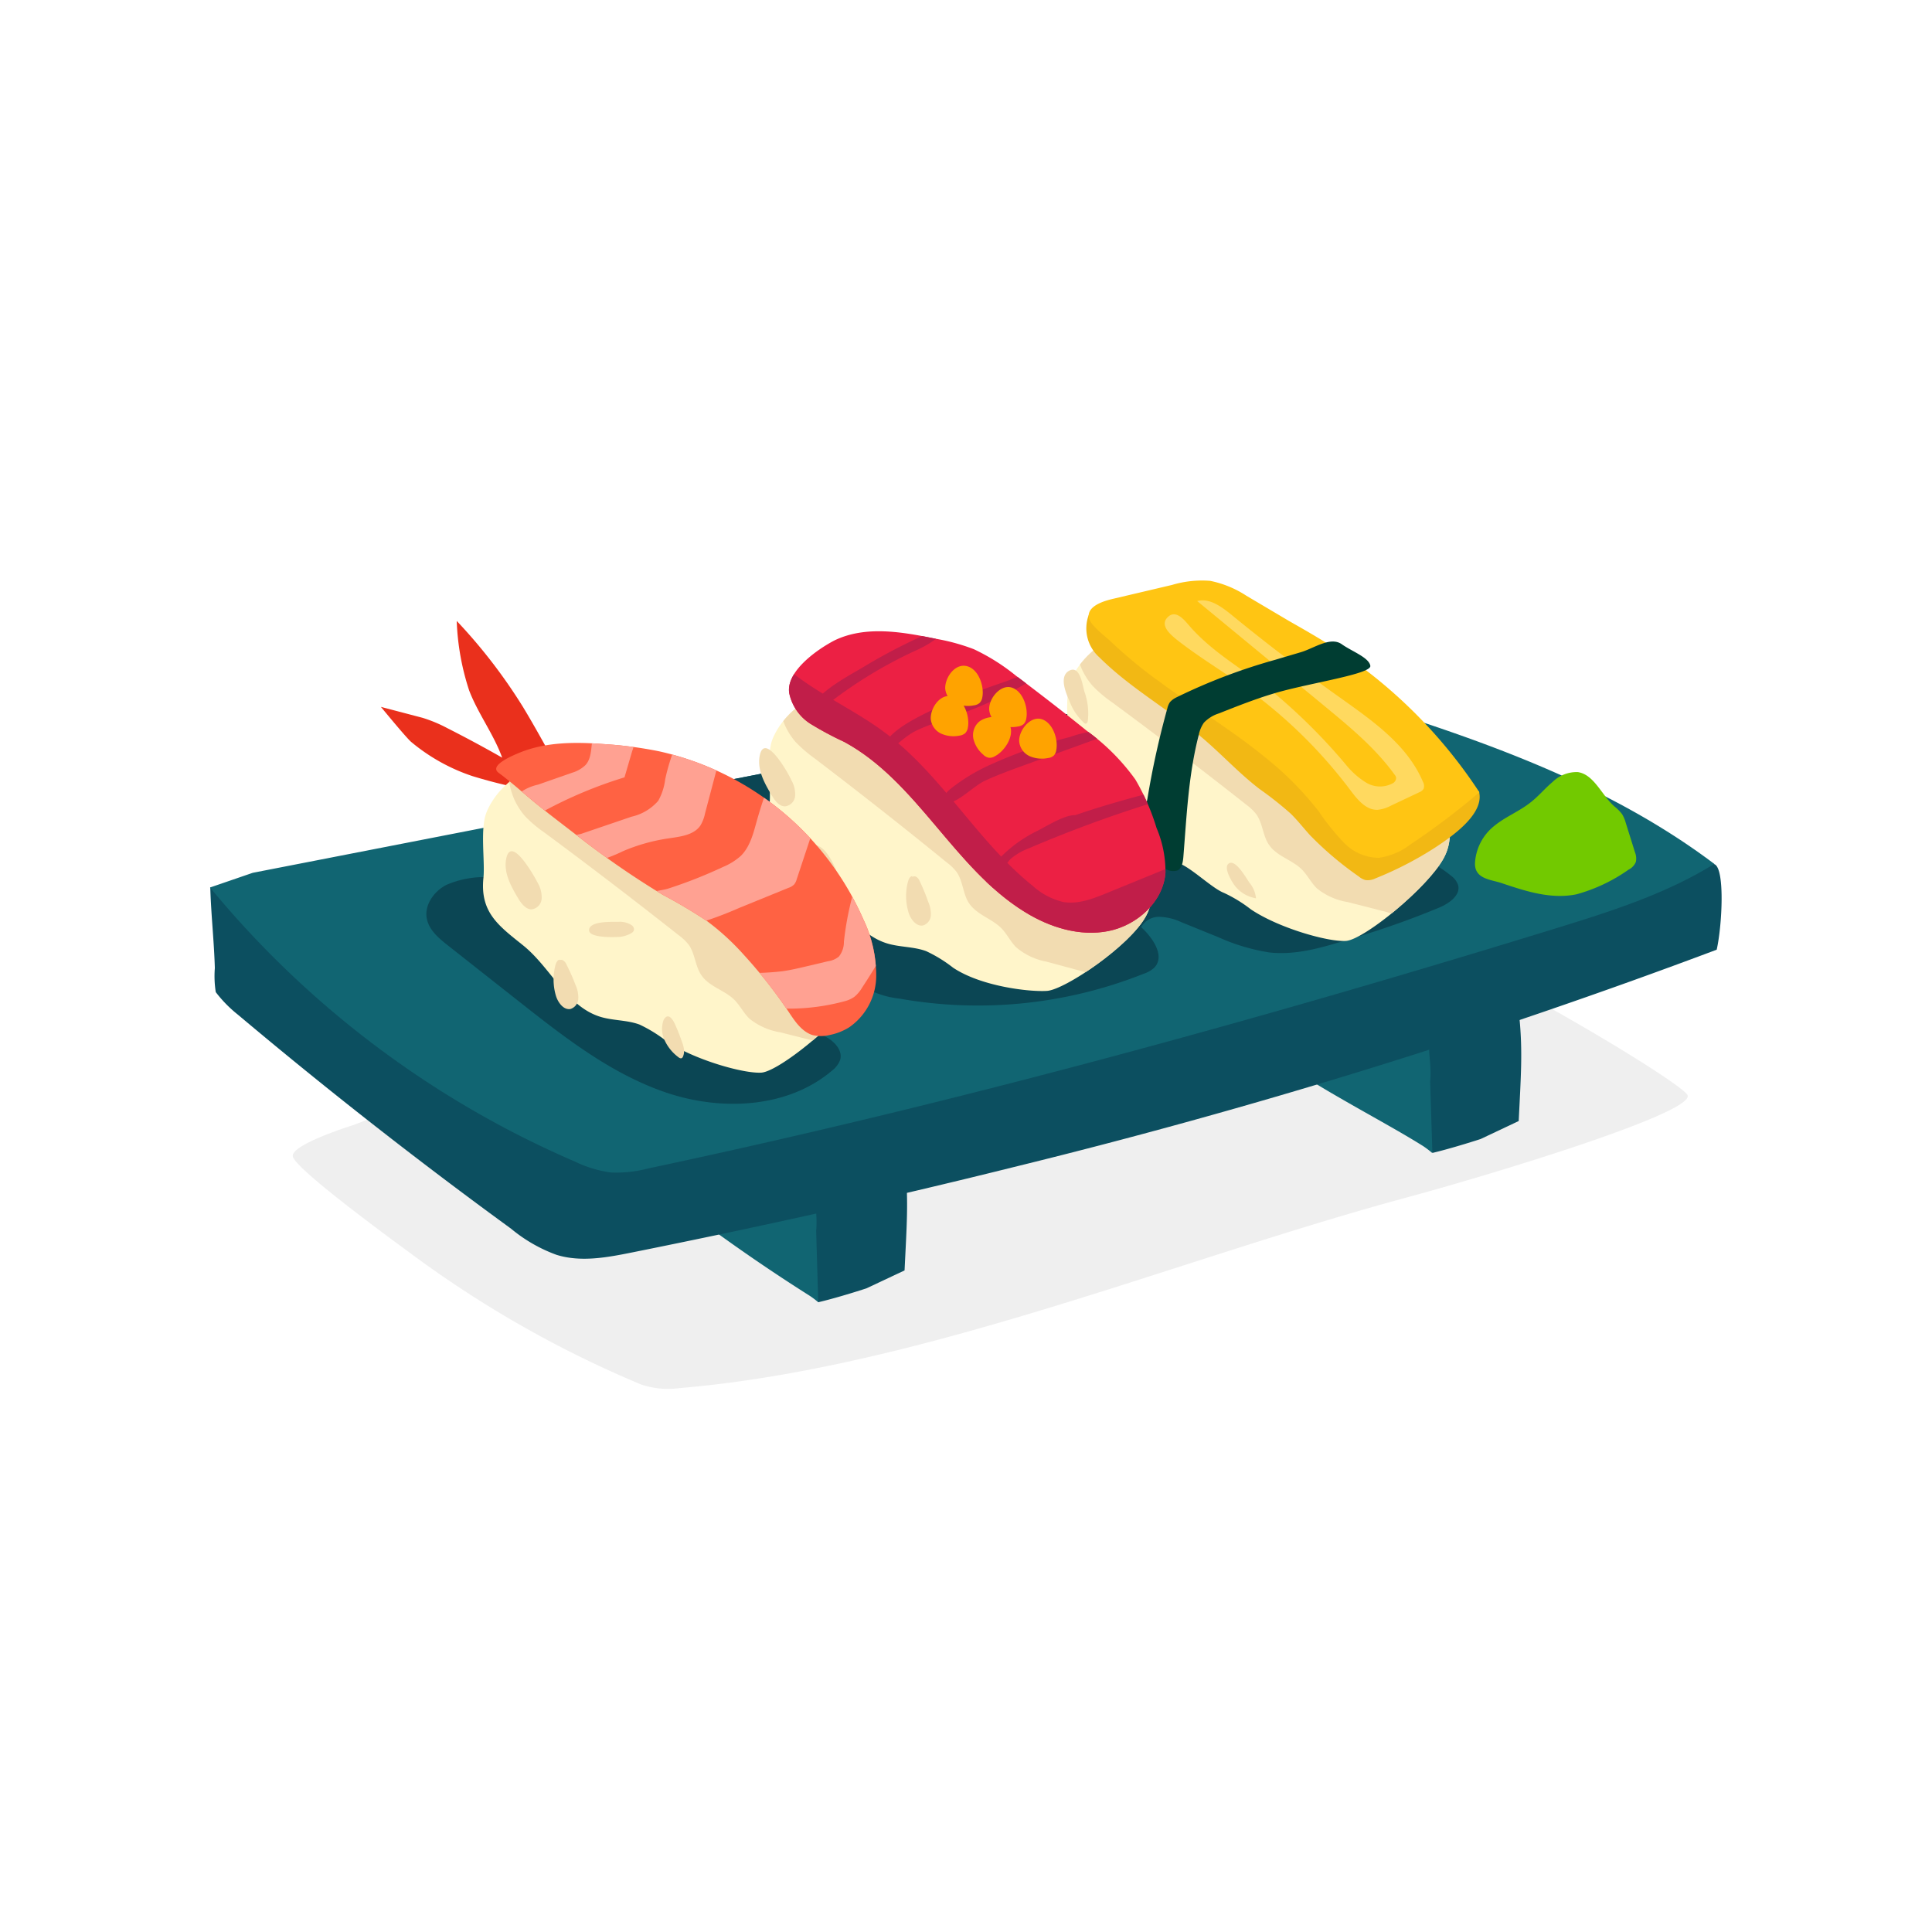 <svg id="Artwork_-_Primary" data-name="Artwork - Primary" xmlns="http://www.w3.org/2000/svg" xmlns:xlink="http://www.w3.org/1999/xlink" viewBox="0 0 250 250"><defs><style>.cls-1{fill:none;}.cls-2{fill:#efefef;}.cls-3{fill:#116572;}.cls-4{fill:#0c4f60;}.cls-5{clip-path:url(#clip-path);}.cls-6{fill:#0b4654;}.cls-7{fill:#72c900;}.cls-8{fill:#fff5ca;}.cls-9{clip-path:url(#clip-path-2);}.cls-10{fill:#f2dcb1;}.cls-11{fill:#f2b814;}.cls-12{fill:#ffc513;}.cls-13{fill:#ffd95f;}.cls-14{fill:#003d32;}.cls-15{clip-path:url(#clip-path-3);}.cls-16{fill:#ec2044;}.cls-17{clip-path:url(#clip-path-4);}.cls-18{fill:#c11e49;}.cls-19{fill:#ffa300;}.cls-20{fill:#ea301c;}.cls-21{clip-path:url(#clip-path-5);}.cls-22{fill:#ff6243;}.cls-23{clip-path:url(#clip-path-6);}.cls-24{fill:#ffa192;}</style><clipPath id="clip-path"><path class="cls-1" d="M32.71,112.94l126-24.55a22,22,0,0,1,6.15-.6,21.89,21.89,0,0,1,4.36,1c18.41,5.6,37.24,11.42,52.61,23-6.29,3.9-13.44,6.16-20.51,8.34-38.7,11.92-77.8,22.65-117.41,31.06a16.44,16.44,0,0,1-4.87.53,15.57,15.57,0,0,1-4.64-1.41,125.55,125.55,0,0,1-47.22-35.47Z"/></clipPath><clipPath id="clip-path-2"><path class="cls-1" d="M143.38,105.29c3.59,2.88,5.62,7.9,10,9.24,1.65.5,3.44.4,5,1a18,18,0,0,1,3.48,2.13c3.6,2.42,9.94,4.21,12.27,4.09s10.65-6.92,12.7-10.74-.35-8.09-2.61-11.79c-2.5-4.08-7.08-4.69-10.56-8-2.41-2.29-4.3-5.17-7.07-7a24.52,24.52,0,0,0-6.43-2.66A27.1,27.1,0,0,0,154,80.21c-5.82-.34-13.1,2.44-15.42,7.76-.91,2.11-.22,6.3-.44,8.57C137.76,101,140.22,102.74,143.38,105.29Z"/></clipPath><clipPath id="clip-path-3"><path class="cls-1" d="M104.8,112.84c3.58,2.89,5.62,7.9,10,9.24,1.64.5,3.44.4,5.05,1a17.9,17.9,0,0,1,3.48,2.14c3.6,2.41,9.83,3.15,12.15,3s10.76-5.86,12.81-9.68-.34-8.09-2.6-11.78c-2.5-4.09-7.08-4.7-10.56-8-2.42-2.28-4.3-5.17-7.07-7a24.14,24.14,0,0,0-6.44-2.67,27.44,27.44,0,0,0-6.18-1.36c-5.82-.34-13.1,2.44-15.42,7.77-.92,2.1-.22,6.3-.44,8.56C99.18,108.57,101.63,110.3,104.8,112.84Z"/></clipPath><clipPath id="clip-path-4"><path class="cls-1" d="M102.12,89.66a6.2,6.2,0,0,0,2.75,4A42,42,0,0,0,109.24,96c9.46,5.12,14.2,16.35,23.36,22,3.22,2,7.1,3.21,10.81,2.48s7.11-3.77,7.4-7.55a14.38,14.38,0,0,0-1.15-5.78,28.92,28.92,0,0,0-2.75-6.29,27.74,27.74,0,0,0-6.3-6.31c-3-2.43-6.09-4.81-9.18-7.14A26.42,26.42,0,0,0,126,84a26.38,26.38,0,0,0-5-1.36c-4.31-.89-9-1.7-13,.22C105.8,84,101.71,86.84,102.12,89.66Z"/></clipPath><clipPath id="clip-path-5"><path class="cls-1" d="M67.7,122.34c3.59,2.89,5.62,7.9,10,9.24,1.65.5,3.45.4,5.06,1a18.32,18.32,0,0,1,3.47,2.14c3.6,2.41,9.94,4.21,12.27,4.08s10.65-6.92,12.7-10.74-.35-8.08-2.61-11.78c-2.49-4.08-7.08-4.7-10.55-8-2.42-2.29-4.31-5.18-7.08-7a23.86,23.86,0,0,0-6.43-2.66,26.47,26.47,0,0,0-6.19-1.36C72.54,96.93,65.26,99.7,63,105c-.92,2.11-.23,6.3-.44,8.56C62.08,118.08,64.54,119.8,67.7,122.34Z"/></clipPath><clipPath id="clip-path-6"><path class="cls-1" d="M74.52,108a112.63,112.63,0,0,0,11.25,7.79,66.46,66.46,0,0,1,5.75,3.42,32.11,32.11,0,0,1,4.71,4.32,62.93,62.93,0,0,1,5.82,7.4c.8,1.21,1.67,2.53,3.06,3a4.71,4.71,0,0,0,2.24,0,7.58,7.58,0,0,0,2.54-1,8.14,8.14,0,0,0,3.49-6.52,16.8,16.8,0,0,0-1.66-7.44A37.82,37.82,0,0,0,85.25,97.21a52.42,52.42,0,0,0-7.18-.93C74.45,96,70.63,96,67.22,97.4c-.77.32-4,1.63-2.71,2.59,1.55,1.15,3,2.45,4.49,3.69C70.8,105.16,72.66,106.56,74.52,108Z"/></clipPath></defs><path class="cls-2" d="M58.2,140.77l-12.44,4.8s-7.91,2.45-7.88,4,13.74,11.51,16.68,13.66a141.39,141.39,0,0,0,28.37,15.91,10.86,10.86,0,0,0,5,.48C119,177,151.9,163.11,181.86,155c13.08-3.55,37.83-11.22,36.48-13.34s-34.66-22.15-52.08-27.15c-5.42-1.55-8.95,10.8-14.4,9.39-9.9-2.55-20.28-2.46-30.46-1.62-20.29,1.69-40.68,6.47-58.11,17"/><path class="cls-3" d="M166.21,137.56c4.51,3.34,13.29,7.79,18,10.78a12.08,12.08,0,0,1,1.11.85,12.92,12.92,0,0,0,.71-1.18,16.12,16.12,0,0,0,.73-4.79q.28-6,.17-12L171.75,134"/><path class="cls-4" d="M185.35,149.19c2.69-.64,6.24-1.8,6.24-1.8l4.93-2.33c.28-5.76.52-8.95.1-13.27a2,2,0,0,0-.27-1c-.4-.55-1.2-.54-1.86-.47a44.11,44.11,0,0,0-8,1.67,1.64,1.64,0,0,0-1.43,1.63c-.41,2.32.23,4,0,6.3Z"/><path class="cls-3" d="M90.89,158.17q6.77,5,13.88,9.5a10.91,10.91,0,0,1,1.11.84,12.92,12.92,0,0,0,.71-1.18,16.08,16.08,0,0,0,.73-4.79q.29-6,.17-12l-15.21,2.8"/><path class="cls-4" d="M27.21,114.84c.1,3.51.49,6.92.59,10.43a13.27,13.27,0,0,0,.12,3.11,16.51,16.51,0,0,0,2.89,2.94Q48,145.78,66.14,159A19.82,19.82,0,0,0,72,162.37c3.2,1,6.64.33,9.92-.33,16.47-3.31,32.88-6.94,49.17-11a799.05,799.05,0,0,0,91.05-28.15c.7-3.1,1.09-10.48-.29-11.06a67,67,0,0,0-12.08-3.91c-9.4-1.84-19-2-28.61-2a871.15,871.15,0,0,0-115,7.6"/><path class="cls-3" d="M32.71,112.94l126-24.55a22,22,0,0,1,6.15-.6,21.89,21.89,0,0,1,4.36,1c18.41,5.6,37.24,11.42,52.61,23-6.29,3.9-13.44,6.16-20.51,8.34-38.7,11.92-77.8,22.65-117.41,31.06a16.44,16.44,0,0,1-4.87.53,15.57,15.57,0,0,1-4.64-1.41,125.55,125.55,0,0,1-47.22-35.47Z"/><g class="cls-5"><path class="cls-6" d="M63.12,113.5a12.44,12.44,0,0,0-5.35,1c-1.62.83-2.91,2.64-2.53,4.42.3,1.44,1.52,2.47,2.67,3.38l9.22,7.27c5.92,4.67,12,9.43,19.14,11.83s15.71,2,21.44-2.9a3.07,3.07,0,0,0,1-1.34c.38-1.26-.78-2.45-1.95-3.05s-2.56-1-3.24-2.15c-1.08-1.77.24-4,1.7-5.49a3.58,3.58,0,0,1,2.7-1.37c1.09.12,1.84,1.11,2.67,1.83a11.66,11.66,0,0,0,5.8,2.29A58,58,0,0,0,148,126a3.69,3.69,0,0,0,1.36-.78c1.44-1.48-.17-3.86-1.7-5.25a2.66,2.66,0,0,1,2.48-1.33,7.26,7.26,0,0,1,2.75.7l4.71,1.91a25.86,25.86,0,0,0,6.68,2c3.48.38,6.93-.67,10.26-1.7a111.89,111.89,0,0,0,11.82-4.16c1.24-.55,2.7-1.61,2.3-2.91a2.42,2.42,0,0,0-.78-1.07,19.13,19.13,0,0,0-4.79-2.86,169,169,0,0,1-20.5-11.62,38.54,38.54,0,0,0-5.35-3.19c-1.08-.49-2.21-.87-3.29-1.35-1.67-.75-3.23-1.73-4.88-2.52a23.88,23.88,0,0,0-15.57-1.69c-10.85,2.55-22.21,2.32-33.35,2.29-8.75,0-17.67-.85-26.12,1.42-1.81.48-3.8,1.31-4.41,3.08-.5,1.45.11,3.13-.45,4.57-.65,1.68-2.71,2.52-3.3,4.23-.43,1.25,0,2.61.12,3.93S64.44,113.46,63.12,113.5Z"/></g><path class="cls-4" d="M105.88,168.51c2.69-.63,6.24-1.8,6.24-1.8l4.93-2.32c.28-5.77.52-8.95.1-13.28a2.13,2.13,0,0,0-.27-1,2,2,0,0,0-1.86-.46,42.3,42.3,0,0,0-8,1.67,2.06,2.06,0,0,0-1,.54,2.16,2.16,0,0,0-.41,1.09c-.41,2.31.23,3.95,0,6.3Z"/><path class="cls-7" d="M193.36,106.87c1.49-1.22,3.26-1.88,4.76-3.09,1-.79,1.82-1.79,2.79-2.6a4.42,4.42,0,0,1,3.27-1.27c2.09.31,3.09,3,4.71,4.43a5.69,5.69,0,0,1,1,1,4.45,4.45,0,0,1,.49,1.16l1.18,3.77a2.18,2.18,0,0,1,.12,1.26,1.93,1.93,0,0,1-.94,1,21.6,21.6,0,0,1-6.73,3.19c-3.3.68-6.56-.39-9.68-1.44-1.37-.47-3.49-.51-3.47-2.54A6.62,6.62,0,0,1,193.36,106.87Z"/><path class="cls-8" d="M143.38,105.29c3.59,2.88,4.64,5,9,6.35,1.65.5,4.42,3.29,6,3.9a18,18,0,0,1,3.48,2.13c3.6,2.42,9.94,4.21,12.27,4.09s10.65-6.92,12.7-10.74-.35-8.09-2.61-11.79c-2.5-4.08-7.08-4.69-10.56-8-2.41-2.29-4.3-5.17-7.07-7a24.52,24.52,0,0,0-6.43-2.66A27.1,27.1,0,0,0,154,80.21c-5.82-.34-13.1,2.44-15.42,7.76-.91,2.11-.22,6.3-.44,8.57C137.76,101,140.22,102.74,143.38,105.29Z"/><g class="cls-9"><path class="cls-10" d="M140.43,78.65a8.65,8.65,0,0,0,1,10.15,16.85,16.85,0,0,0,2.46,2.07q8.79,6.48,17.37,13.25a6.54,6.54,0,0,1,1.29,1.23c.86,1.18.85,2.83,1.68,4,1,1.46,3,1.92,4.24,3.17.73.74,1.19,1.71,1.93,2.43a8.48,8.48,0,0,0,4,1.78l5.09,1.3a4.07,4.07,0,0,0,4.39-.93l6-4.37a8.79,8.79,0,0,0,1.63-1.41,6,6,0,0,0,.85-5.24,30.57,30.57,0,0,0-2.09-5.07c-1.54-3.45-2.39-7.23-4.4-10.42A27.77,27.77,0,0,0,180.77,85c-5-4.47-10.54-8.44-16.94-10.3s-13.73-1.36-19.16,2.51"/></g><path class="cls-11" d="M140.88,79.58a5,5,0,0,0,1.38,5.48c4,4,9.11,6.82,13.44,10.52,2.48,2.12,4.7,4.54,7.29,6.52a46.25,46.25,0,0,1,4,3.16c.91.88,1.69,1.9,2.55,2.84a43.24,43.24,0,0,0,6.28,5.31,2.24,2.24,0,0,0,.87.47,2.27,2.27,0,0,0,1.32-.23,45.05,45.05,0,0,0,7.73-4c2.66-1.74,6.35-4.51,5.64-7.23-2.38-1.42-5.07-3-7.29-4.7-3.31-2.49-6.22-5.47-9.56-7.92-7.08-5.17-15.73-7.67-24.26-9.72-1.34-.32-2.68-.63-4-1.07"/><path class="cls-12" d="M170.65,105a30.68,30.68,0,0,0,3.21,4,6.33,6.33,0,0,0,4.56,2,8.67,8.67,0,0,0,4.13-1.76,93.19,93.19,0,0,0,8.88-6.72,64.15,64.15,0,0,0-19-18.83c-1.84-1.17-3.74-2.26-5.64-3.34L161.3,77.1a13.44,13.44,0,0,0-4.71-1.94,13.56,13.56,0,0,0-4.93.53l-7.56,1.78c-1.08.25-3.39.87-3.22,2.38.11,1,2.14,2.48,2.81,3.12a61,61,0,0,0,6.52,5.37c4.61,3.37,9.51,6.35,13.92,10A41.24,41.24,0,0,1,170.65,105Z"/><path class="cls-13" d="M161.28,89.05a62.64,62.64,0,0,1,13.48,13.23c.9,1.2,2,2.55,3.49,2.51a4.64,4.64,0,0,0,1.76-.55l3.62-1.71a1.19,1.19,0,0,0,.58-.45,1.1,1.1,0,0,0-.09-.93c-2-4.74-6.47-7.85-10.65-10.83q-7.29-5.17-14.22-10.85c-1.25-1-2.78-2.12-4.33-1.69L171.4,91.37c3.27,2.7,6.58,5.43,9.06,8.87a.88.88,0,0,1,.2.41.81.81,0,0,1-.47.72,3.46,3.46,0,0,1-3.41-.1,10.35,10.35,0,0,1-2.66-2.37A74.82,74.82,0,0,0,165.26,90c-3.74-3-8.1-5.31-11.27-8.92-.65-.74-1.74-2.21-2.8-1.3-1.23,1.06.23,2.29,1,2.93C155.08,85,158.28,86.89,161.28,89.05Z"/><path class="cls-14" d="M151.05,91.68a2.46,2.46,0,0,1,.34-.82,2.62,2.62,0,0,1,.82-.61A74.13,74.13,0,0,1,165,85.38l3.38-1c1.72-.53,3.81-2.06,5.27-1,1.25.89,3.52,1.71,3.67,2.78s-7.9,2.22-12.34,3.53c-2.47.73-4.87,1.68-7.27,2.63a4.55,4.55,0,0,0-1.92,1.19,4.2,4.2,0,0,0-.67,1.58c-1.34,5.17-1.57,10.56-2,15.88-.06.63-.19,1.38-.76,1.67a2,2,0,0,1-1.72-.31c-1.36-.74-3.07-1.19-3-3a48.17,48.17,0,0,1,.84-6A110.75,110.75,0,0,1,151.05,91.68Z"/><path class="cls-10" d="M138.37,90.66a7.15,7.15,0,0,0,1.93,2.9.3.3,0,0,0,.17.08c.17,0,.26-.19.29-.35a8.42,8.42,0,0,0-.45-3.84c-.23-.8-.56-3.39-1.94-2.67S137.93,89.69,138.37,90.66Z"/><path class="cls-10" d="M159.87,114.72a4.42,4.42,0,0,0,2.65,1.52,3.61,3.61,0,0,0-.83-2c-.4-.56-1.74-3-2.63-2.54S159.46,114.22,159.87,114.72Z"/><path class="cls-8" d="M104.8,112.84c3.58,2.89,5.62,7.9,10,9.24,1.64.5,3.44.4,5.05,1a17.9,17.9,0,0,1,3.48,2.14c3.6,2.41,9.83,3.15,12.15,3s10.76-5.86,12.81-9.68-.34-8.09-2.6-11.78c-2.5-4.09-7.08-4.7-10.56-8-2.42-2.28-4.3-5.17-7.07-7a24.14,24.14,0,0,0-6.44-2.67,27.44,27.44,0,0,0-6.18-1.36c-5.82-.34-13.1,2.44-15.42,7.77-.92,2.1-.22,6.3-.44,8.56C99.18,108.57,101.63,110.3,104.8,112.84Z"/><path class="cls-10" d="M118.07,113.37c-.32,0-.49.4-.58.72a7.33,7.33,0,0,0,.08,4c.28.88,1,1.84,1.88,1.66a1.44,1.44,0,0,0,1-1.3,3.8,3.8,0,0,0-.34-1.75A24.72,24.72,0,0,0,119,114a1.1,1.1,0,0,0-.49-.57c-.24-.1-.59,0-.57.3"/><g class="cls-15"><path class="cls-10" d="M102.12,85.82a8.64,8.64,0,0,0,.8,10.16,17.43,17.43,0,0,0,2.43,2.11q8.69,6.61,17.16,13.51a6.28,6.28,0,0,1,1.28,1.24c.84,1.2.8,2.85,1.62,4.06,1,1.48,3,2,4.19,3.24.72.74,1.16,1.72,1.9,2.45a8.49,8.49,0,0,0,3.92,1.85l5.07,1.37a5.59,5.59,0,0,0,2,.29A5.48,5.48,0,0,0,144.9,125l6.1-4.28a8.88,8.88,0,0,0,1.66-1.39,6.07,6.07,0,0,0,.93-5.22,31,31,0,0,0-2-5.11c-1.48-3.47-2.27-7.25-4.24-10.48a27.72,27.72,0,0,0-5-5.73c-4.88-4.54-10.41-8.6-16.78-10.55s-13.71-1.57-19.19,2.21"/></g><path class="cls-16" d="M102.12,89.66a6.2,6.2,0,0,0,2.75,4A42,42,0,0,0,109.24,96c9.46,5.12,14.2,16.35,23.36,22,3.22,2,7.1,3.21,10.81,2.48s7.11-3.77,7.4-7.55a14.38,14.38,0,0,0-1.15-5.78,28.92,28.92,0,0,0-2.75-6.29,27.74,27.74,0,0,0-6.3-6.31c-3-2.43-6.09-4.81-9.18-7.14A26.42,26.42,0,0,0,126,84a26.38,26.38,0,0,0-5-1.36c-4.31-.89-9-1.7-13,.22C105.8,84,101.71,86.84,102.12,89.66Z"/><g class="cls-17"><path class="cls-18" d="M99.8,84.51c4,4.5,10,6.73,14.8,10.36,7.32,5.48,11.86,14,19,19.73a9.07,9.07,0,0,0,3.94,2.11c1.94.35,3.88-.41,5.71-1.16l11-4.5a1.81,1.81,0,0,1,.79-.2c.68,0,1.12.73,1.35,1.38,1.12,3.21.06,6.88-2,9.56a22.19,22.19,0,0,1-8.14,6c-3.15,1.5-6.56,2.71-10,2.48-3.8-.25-7.29-2.19-10.34-4.47a45.62,45.62,0,0,1-13.62-16.42,27.82,27.82,0,0,0-2.4-4.43,6.64,6.64,0,0,0-4.05-2.8c-2-.37-4.22.61-6.21,0a7,7,0,0,1-3.22-2.45,24.55,24.55,0,0,1-5.67-14.41"/><path class="cls-18" d="M139.14,105.48c4.31-1.49,8.73-2.64,13.15-3.78-.07,1.07-1.3,1.61-2.33,1.92a165.46,165.46,0,0,0-16.8,6.14,7.87,7.87,0,0,0-2.32,1.33c-1.35,1.26-1.84,3.82-3.34,4.78-.37-1.69,1.19-4.17,2.33-5.3a17.53,17.53,0,0,1,4.45-3.08C135.5,106.87,137.75,105.44,139.14,105.48Z"/><path class="cls-18" d="M127.49,99.26a59.19,59.19,0,0,1,10.93-3.88,13.93,13.93,0,0,1,6.27-.77L132.58,99c-1.71.62-3.43,1.25-5.08,2-1.44.68-3.07,2.41-4.48,2.84-1.8.56-1-1,0-1.78A24.41,24.41,0,0,1,127.49,99.26Z"/><path class="cls-18" d="M130.64,88a4.11,4.11,0,0,1,3.23-.21,54,54,0,0,1-9.73,4.65c-1.8.65-3.64,1.22-5.36,2s-2.71,2.09-4.14,2.87C112.85,93.84,128.26,88.86,130.64,88Z"/><path class="cls-18" d="M120.89,81.62c.4-.17,1.09-.13,1,.3a.58.58,0,0,1-.22.32,13.59,13.59,0,0,1-3.09,1.9,57.58,57.58,0,0,0-12.92,8.14c-2-1.7,4.78-5.16,6-5.93A72.87,72.87,0,0,1,120.89,81.62Z"/></g><path class="cls-10" d="M107.53,117.67c.18.28.39.59.7.66,2.37.6,0-8-2.36-8.87C101.92,108.1,106.7,116.4,107.53,117.67Z"/><path class="cls-19" d="M122.31,89.09A2.33,2.33,0,0,0,123.63,91a3.84,3.84,0,0,0,2.39.27,1.34,1.34,0,0,0,.75-.32,1.31,1.31,0,0,0,.34-.71c.27-1.35-.41-3.52-1.86-4C123.64,85.7,122.27,87.64,122.31,89.09Z"/><path class="cls-19" d="M120.44,93a2.33,2.33,0,0,0,1.32,1.92,3.92,3.92,0,0,0,2.39.27,1.45,1.45,0,0,0,.75-.32,1.31,1.31,0,0,0,.34-.71c.27-1.36-.41-3.52-1.86-4C121.77,89.59,120.4,91.52,120.44,93Z"/><path class="cls-19" d="M128,91.82a2.33,2.33,0,0,0,1.32,1.92,3.92,3.92,0,0,0,2.39.27,1.45,1.45,0,0,0,.76-.32,1.3,1.3,0,0,0,.33-.71c.27-1.36-.41-3.52-1.86-4S127.94,90.36,128,91.82Z"/><path class="cls-19" d="M131.88,95.9a2.33,2.33,0,0,0,1.32,1.93,3.94,3.94,0,0,0,2.4.26,1.36,1.36,0,0,0,.75-.31,1.3,1.3,0,0,0,.33-.71c.27-1.36-.41-3.52-1.86-4S131.84,94.45,131.88,95.9Z"/><path class="cls-19" d="M126.66,93.42a2.3,2.3,0,0,0-.69,2.23,3.85,3.85,0,0,0,1.26,2,1.33,1.33,0,0,0,.72.4,1.23,1.23,0,0,0,.76-.18c1.23-.62,2.52-2.49,2-3.94S127.78,92.49,126.66,93.42Z"/><path class="cls-10" d="M98.29,97.87c-.31,1.78.65,3.51,1.58,5.06.4.67.95,1.43,1.73,1.41a1.48,1.48,0,0,0,1.29-1.37,3.65,3.65,0,0,0-.48-2C102,100,98.88,94.56,98.29,97.87Z"/><path class="cls-20" d="M61.14,100.43a65.61,65.61,0,0,0,13,2.59l-3-5.48c-1.11-2-2.22-4-3.43-6a69.25,69.25,0,0,0-8.61-11.19,32.41,32.41,0,0,0,1.61,9c1.15,3,3.17,5.65,4.27,8.69q-3.51-2-7.12-3.83a18.17,18.17,0,0,0-3.2-1.33l-5.37-1.41s3.28,4,3.91,4.53A24.38,24.38,0,0,0,61.14,100.43Z"/><path class="cls-8" d="M67.7,122.34c3.59,2.89,5.62,7.9,10,9.24,1.65.5,3.45.4,5.06,1a18.32,18.32,0,0,1,3.47,2.14c3.6,2.41,9.94,4.21,12.27,4.08s10.65-6.92,12.7-10.74-.35-8.08-2.61-11.78c-2.49-4.08-7.08-4.7-10.55-8-2.42-2.29-4.31-5.18-7.08-7a23.86,23.86,0,0,0-6.43-2.66,26.47,26.47,0,0,0-6.19-1.36C72.54,96.93,65.26,99.7,63,105c-.92,2.11-.23,6.3-.44,8.56C62.08,118.08,64.54,119.8,67.7,122.34Z"/><path class="cls-10" d="M65.49,111.2c-.32,1.78.65,3.51,1.57,5.06.4.67,1,1.43,1.74,1.41a1.49,1.49,0,0,0,1.29-1.37,3.65,3.65,0,0,0-.48-2C69.14,113.37,66.07,107.89,65.49,111.2Z"/><path class="cls-10" d="M72.45,124.18c-.32,0-.49.4-.58.72a7.36,7.36,0,0,0,.08,4c.28.87,1,1.83,1.88,1.66a1.46,1.46,0,0,0,1-1.31,3.8,3.8,0,0,0-.34-1.75,25.6,25.6,0,0,0-1.19-2.69,1.1,1.1,0,0,0-.49-.57c-.24-.1-.59,0-.57.31"/><g class="cls-21"><path class="cls-10" d="M67,95.53a8.65,8.65,0,0,0,1,10.15,16.93,16.93,0,0,0,2.47,2.07Q79.21,114.22,87.8,121a6.84,6.84,0,0,1,1.3,1.22c.86,1.19.85,2.83,1.68,4,1,1.46,3,1.91,4.25,3.16.73.73,1.19,1.7,1.93,2.42a8.52,8.52,0,0,0,4,1.78l5.09,1.29a4.06,4.06,0,0,0,4.39-.93l6-4.38a8.59,8.59,0,0,0,1.64-1.42,6,6,0,0,0,.84-5.24,31,31,0,0,0-2.1-5.07c-1.54-3.45-2.4-7.22-4.41-10.41a27.82,27.82,0,0,0-5.08-5.65c-4.95-4.46-10.55-8.42-16.95-10.27s-13.73-1.34-19.16,2.54"/></g><path class="cls-22" d="M74.52,108a112.63,112.63,0,0,0,11.25,7.79,66.46,66.46,0,0,1,5.75,3.42,32.11,32.11,0,0,1,4.71,4.32,62.93,62.93,0,0,1,5.82,7.4c.8,1.21,1.67,2.53,3.06,3a4.71,4.71,0,0,0,2.24,0,7.58,7.58,0,0,0,2.54-1,8.14,8.14,0,0,0,3.49-6.52,16.8,16.8,0,0,0-1.66-7.44A37.82,37.82,0,0,0,85.25,97.21a52.42,52.42,0,0,0-7.18-.93C74.45,96,70.63,96,67.22,97.4c-.77.32-4,1.63-2.71,2.59,1.55,1.15,3,2.45,4.49,3.69C70.8,105.16,72.66,106.56,74.52,108Z"/><g class="cls-23"><path class="cls-24" d="M74,100a4.21,4.21,0,0,0,1.76-1c1-1.1.61-2.86,1.13-4.26a1.39,1.39,0,0,1,.92-1,2.44,2.44,0,0,1,1.25.27c1,.33,2.23.28,2.75,1.16a2.58,2.58,0,0,1,0,2l-1,3.42A56.49,56.49,0,0,0,70.3,105c-1,.52-2.19,1.18-3.3.63a1.48,1.48,0,0,1-.53-2.39,6.49,6.49,0,0,1,3.16-1.71Z"/><path class="cls-24" d="M81.72,105.68a6.45,6.45,0,0,0,3.45-2.05,7.43,7.43,0,0,0,.9-2.75,24.92,24.92,0,0,1,1.45-4.61c.12-.26.28-.56.56-.6a.81.81,0,0,1,.57.18L92,97.9a1.22,1.22,0,0,1,.73,1.68l-1.5,5.68a4.9,4.9,0,0,1-.61,1.58c-.86,1.23-2.56,1.41-4,1.63a23.69,23.69,0,0,0-6,1.67,19.71,19.71,0,0,1-3,1.18A4.34,4.34,0,0,1,74.4,111c-.56-.33-1.49-1.35-1.28-2.1s1.44-.83,2.08-1Z"/><path class="cls-24" d="M93.52,112.2a8.11,8.11,0,0,0,2.33-1.44c1.23-1.2,1.65-3,2.11-4.64.35-1.24.74-2.47,1.18-3.68.1-.26.26-.57.54-.58a.73.73,0,0,1,.39.15,25.62,25.62,0,0,1,4.29,3.48,2.25,2.25,0,0,1,.51,2.93l-1.77,5.34a1.87,1.87,0,0,1-.33.68,1.84,1.84,0,0,1-.75.45l-6.33,2.58a48.84,48.84,0,0,1-8,2.74,3.79,3.79,0,0,1-2.76-.15,4.05,4.05,0,0,1-1.26-1.43c-.44-.7-1.47-1.89-.73-2.58s2.62-.78,3.5-1.06A60,60,0,0,0,93.52,112.2Z"/><path class="cls-24" d="M92.65,125.76l2.47.08a34.62,34.62,0,0,0,6.11-.16c1-.14,2-.37,2.93-.59l3-.71a2.77,2.77,0,0,0,1.39-.6,3,3,0,0,0,.65-1.91,39.63,39.63,0,0,1,1.5-7.32.7.7,0,0,1,.22-.37.64.64,0,0,1,.47,0,14.21,14.21,0,0,1,4,1.73,3.18,3.18,0,0,1,1.09,1c.57,1,.11,2.19-.39,3.19a89,89,0,0,1-4.54,7.71,4.44,4.44,0,0,1-1,1.18,3.85,3.85,0,0,1-1.08.52,27.56,27.56,0,0,1-8,1,11.39,11.39,0,0,1-5.66-.79,11.16,11.16,0,0,1-2-1.47l-2.39-2"/></g><path class="cls-10" d="M79.76,121.25a3.79,3.79,0,0,0,2-.54.8.8,0,0,0,.22-.23c.15-.27,0-.61-.29-.79a2.83,2.83,0,0,0-1.74-.4c-.8,0-3.39-.11-3.7.89C75.89,121.36,79.11,121.27,79.76,121.25Z"/><path class="cls-10" d="M86,134.6a5.65,5.65,0,0,0,1.76,2.18c.14.12.34.23.49.12a.4.4,0,0,0,.13-.18,1.86,1.86,0,0,0,.14-.78,3.66,3.66,0,0,0-.23-1c-.27-.8-.58-1.58-.92-2.35s-.94-1.6-1.49-.63A3.4,3.4,0,0,0,86,134.6Z"/></svg>